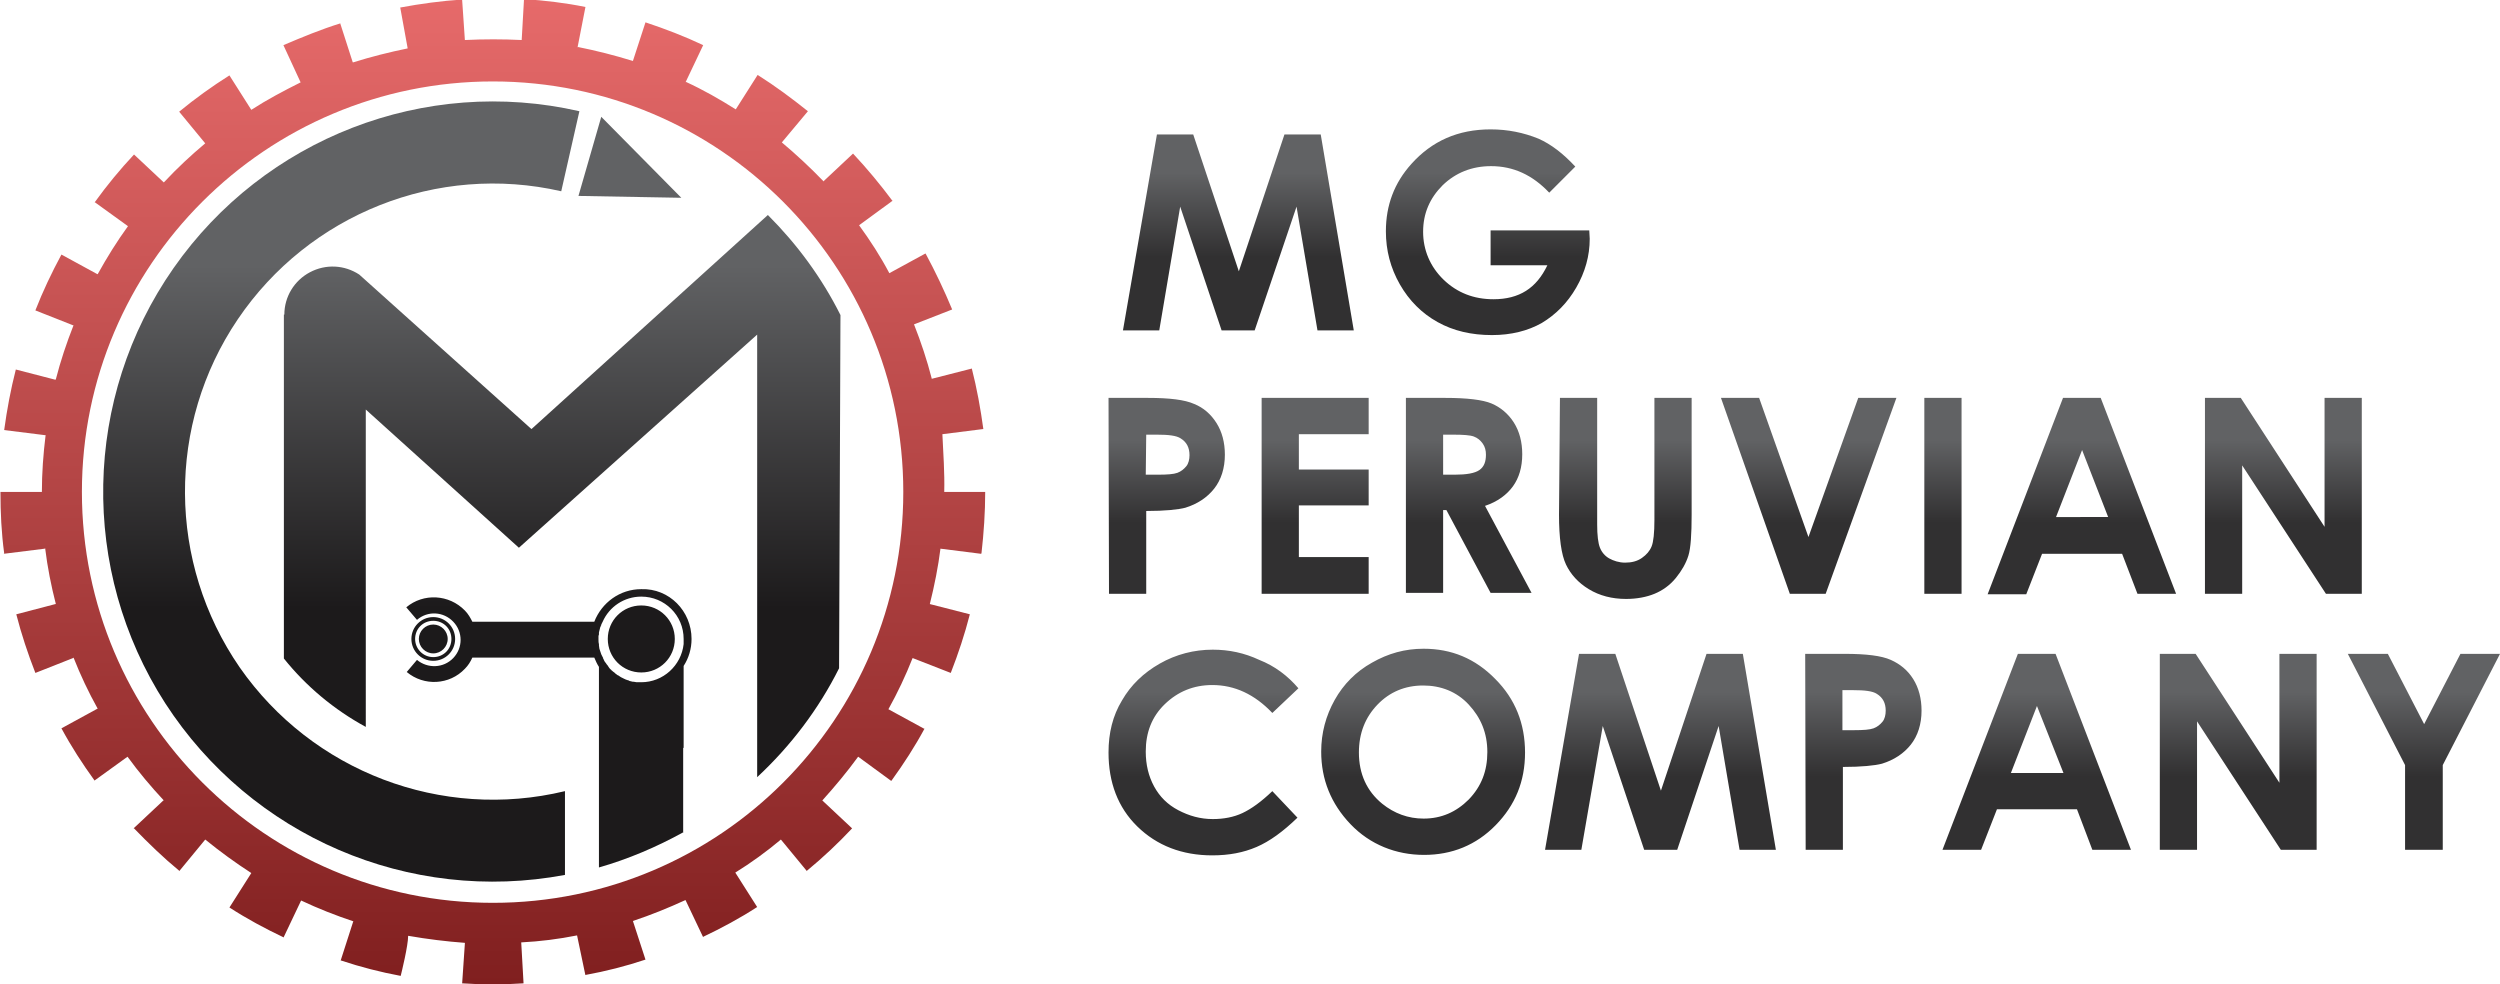 <svg xmlns="http://www.w3.org/2000/svg" xmlns:xlink="http://www.w3.org/1999/xlink" id="Capa_2_00000176006613832932558130000004636599317142002320_" x="0px" y="0px" viewBox="0 0 537.2 211.5" style="enable-background:new 0 0 537.2 211.5;" xml:space="preserve"><style type="text/css">	.st0{fill:url(#SVGID_1_);}	.st1{fill:url(#SVGID_00000127006450614922267070000012795019362872304041_);}	.st2{fill:url(#SVGID_00000170961962433201921130000000437969779146691479_);}	.st3{fill:url(#SVGID_00000145745038122162634150000005172346583928956588_);}	.st4{fill:url(#SVGID_00000119104601786020354550000005020231488977936539_);}</style><g id="Capa_1-2">	<g>		<g>							<linearGradient id="SVGID_1_" gradientUnits="userSpaceOnUse" x1="105.875" y1="2.5" x2="105.875" y2="214" gradientTransform="matrix(1 0 0 -1 0 214)">				<stop offset="0" style="stop-color:#801F1F"></stop>				<stop offset="1" style="stop-color:#E66A6A"></stop>			</linearGradient>			<path class="st0" d="M13.2,156.6C13.2,156.6,13.2,156.6,13.2,156.6L13.2,156.6L13.2,156.6L13.2,156.6z M86.1,209.6    C86.1,209.6,86.1,209.6,86.1,209.6c-0.1,0.1-0.1,0.1-0.1,0.1L86.1,209.6L86.1,209.6z M3.4,132L3.4,132L3.4,132L3.4,132L3.4,132z     M0,105.7L0,105.7C0.1,105.7,0.1,105.7,0,105.7L0,105.7z M112.6,211.3C112.6,211.3,112.5,211.3,112.6,211.3L112.6,211.3    L112.6,211.3z M183.1,178.1C183.1,178.1,183.1,178.1,183.1,178.1L183.1,178.1L183.1,178.1L183.1,178.1z M138.6,206.3    C138.6,206.3,138.6,206.3,138.6,206.3L138.6,206.3L138.6,206.3z M162.6,195C162.6,195,162.6,195,162.6,195L162.6,195L162.6,195    L162.6,195z M211.8,105.6C211.8,105.6,211.8,105.7,211.8,105.6L211.8,105.6L211.8,105.6z M99.2,0L99.2,0C99.2,0,99.2,0,99.2,0    L99.2,0z M125.7,1.6L125.7,1.6L125.7,1.6L125.7,1.6L125.7,1.6z M202.9,105.7h8.8c0,4.4-0.3,8.8-0.8,13.2l-0.1,0.1l-8.7-1.1v-0.1    c-0.5,4-1.3,8-2.3,12h0l8.6,2.2h0c-1.1,4.3-2.5,8.5-4.1,12.6l0,0l-8.2-3.2c-1.5,3.8-3.2,7.4-5.2,11l0,0l7.7,4.2l0.1-0.1    c-2.1,3.9-4.5,7.6-7.1,11.2l-0.1,0.1l-7.1-5.2c-2.4,3.3-5,6.4-7.7,9.4l0,0l6.4,6c-3,3.2-6.3,6.3-9.7,9.1l0,0.1l-5.6-6.8    c-3.1,2.6-6.4,5-9.8,7.1l0,0l4.7,7.4c-3.7,2.4-7.6,4.5-11.6,6.4l0,0.1l-3.8-8c-3.7,1.7-7.4,3.2-11.3,4.5l0,0l2.7,8.3    c-4.2,1.4-8.5,2.5-12.9,3.3v0.1L124,201c-4,0.8-8,1.3-12,1.5h0l0.5,8.8c-4.4,0.3-8.8,0.3-13.2,0l0,0.1l0.6-8.8    c-4-0.3-8.1-0.8-12.1-1.5h-0.1c0,2.1-1.4,7.8-1.6,8.6c-4.3-0.8-8.6-1.9-12.8-3.3l-0.1,0l2.7-8.4l0.1,0c-3.9-1.3-7.7-2.8-11.3-4.5    h0l-3.8,8l0-0.1c-4-1.9-7.9-4-11.6-6.4l0,0l4.7-7.4l0,0c-3.4-2.2-6.7-4.6-9.9-7.2l0,0l-5.6,6.8l0-0.1c-3.4-2.8-6.6-5.9-9.7-9.1    l-0.1,0l6.4-6h0.1c-2.8-3-5.4-6.1-7.8-9.4l0,0l-7.2,5.2l0.1-0.1c-2.6-3.6-5-7.3-7.1-11.2l7.7-4.2l0.1,0c-2-3.6-3.7-7.2-5.2-11    l-0.1,0.1l-8.1,3.2l0,0c-1.6-4.1-3-8.3-4.1-12.6l8.4-2.2h0.1c-1-3.9-1.8-7.9-2.3-12l-0.1,0.1L0.8,119l0.1-0.1    c-0.6-4.4-0.8-8.8-0.8-13.2h8.8l0.1,0c0-4.1,0.3-8.1,0.8-12.2H9.6l-8.8-1.1l0.1,0c0.6-4.4,1.4-8.7,2.5-13l8.5,2.2l0.1-0.1    c1-3.9,2.3-7.8,3.8-11.6l-0.1,0l-8.1-3.2l0,0c1.6-4.1,3.5-8.1,5.6-12l7.7,4.2l0.1,0c2-3.6,4.1-7,6.5-10.3l0,0l-7.2-5.2h0.1    c2.6-3.6,5.4-7,8.4-10.2l6.4,6l0.1-0.1c2.8-3,5.7-5.7,8.8-8.3l-5.6-6.8l0,0c3.4-2.8,7-5.4,10.8-7.8l0,0l4.7,7.4l0,0    c3.4-2.2,7-4.1,10.6-5.9l-3.7-8h0C64.9,8,69,6.3,73.2,5l-0.1,0l2.7,8.4l0.1,0c3.8-1.2,7.8-2.2,11.7-3L86,1.6l0.1,0    c4.3-0.8,8.7-1.4,13.2-1.7l0.6,8.8l0-0.1c4.1-0.2,8.1-0.2,12.2,0l0.5-8.8h0c4.4,0.3,8.8,0.8,13.2,1.7l-1.7,8.7l0.1-0.1    c4,0.8,7.9,1.8,11.8,3l2.7-8.3v0c4.2,1.4,8.4,3,12.4,4.9h0l-3.8,8l0.1-0.1c3.7,1.7,7.2,3.7,10.7,5.9l4.7-7.4l0,0    c3.8,2.4,7.3,5,10.8,7.8l0,0l-5.6,6.7c3.1,2.6,6.1,5.4,8.9,8.3v0.1l6.4-6v0c3,3.2,5.9,6.7,8.5,10.2h-0.1l-7.1,5.2    c2.4,3.3,4.6,6.7,6.5,10.3l0,0l7.7-4.2h0.1c2.1,3.9,4,7.9,5.7,12l0,0l-8.2,3.2c1.5,3.8,2.8,7.7,3.8,11.6l0,0.1l8.6-2.2l0-0.1    c1.1,4.3,1.9,8.7,2.5,13.1l-0.1,0l-8.7,1.1h0C202.7,97.5,203,101.6,202.9,105.7L202.9,105.7L202.9,105.7z M194.1,105.7    c0-48.7-39.5-88.2-88.2-88.2S17.6,57,17.6,105.7S57.1,194,105.9,194S194.1,154.5,194.1,105.7L194.1,105.7z M28.7,33.2L28.7,33.2    C28.7,33.2,28.8,33.2,28.7,33.2C28.8,33.2,28.7,33.2,28.7,33.2z M3.4,79.4L3.4,79.4C3.4,79.4,3.4,79.3,3.4,79.4L3.4,79.4    L3.4,79.4z M13.1,54.7L13.1,54.7C13.1,54.7,13.2,54.7,13.1,54.7L13.1,54.7L13.1,54.7z"></path>							<linearGradient id="SVGID_00000005974282318405767140000015186730477052459680_" gradientUnits="userSpaceOnUse" x1="101.372" y1="24.571" x2="101.372" y2="192.163" gradientTransform="matrix(1 0 0 -1 0 214)">				<stop offset="0.35" style="stop-color:#1C1A1B"></stop>				<stop offset="0.79" style="stop-color:#616264"></stop>			</linearGradient>			<path style="fill:url(#SVGID_00000005974282318405767140000015186730477052459680_);" d="M78.8,156.2L78.8,156.2L78.8,156.2    L78.8,156.2L78.8,156.2z M180.6,67.7L180.6,67.7c-4-8-9.3-15.2-15.6-21.5h0l-50.8,46L77.2,59v0c-3.2-2.1-7.2-2.3-10.6-0.5    s-5.5,5.3-5.5,9.1l-0.1,0v73.9l0,0c4.8,6,10.8,11,17.6,14.7V88l32.9,29.7l51.2-45.8V167l0,0c7.2-6.7,13.2-14.6,17.6-23.4h0    L180.6,67.7L180.6,67.7z M137.8,130.1c-4,0-7.2,3.2-7.2,7.2s3.2,7.2,7.2,7.2s7.2-3.2,7.2-7.2S141.8,130.1,137.8,130.1z     M93.1,140.4c1.7,0,3.1-1.4,3.1-3.1s-1.4-3.1-3.1-3.1s-3.1,1.4-3.1,3.1S91.4,140.4,93.1,140.4z M51.5,143.4    C36,120.9,35.8,91.2,51.1,68.6S94,35,120.6,41.1l3.9-17.2c-33.2-7.6-67.7,5.8-87.2,33.7s-20.2,64.9-1.8,93.5    c18.5,28.6,52.4,43.2,85.9,36.9v-18C94.9,176.4,67.1,165.8,51.5,143.4L51.5,143.4z M146.4,42.5l-17.2-17.4l-4.9,17L146.4,42.5    L146.4,42.5z M87.2,144.3L87.2,144.3C87.2,144.3,87.2,144.3,87.2,144.3L87.2,144.3L87.2,144.3z M88.4,137.3    c0-2.6,2.1-4.7,4.7-4.7s4.7,2.1,4.7,4.7s-2.1,4.7-4.7,4.7S88.4,139.9,88.4,137.3z M89.2,137.3c0,2.1,1.7,3.9,3.9,3.9    s3.9-1.7,3.9-3.9s-1.7-3.9-3.9-3.9S89.2,135.1,89.2,137.3z M148.6,137.3c0,2.1-0.6,4.1-1.7,5.8v17.6h-0.1v18.1l0.1,0    c-5.8,3.2-11.9,5.8-18.2,7.6l0,0.1v-43.2c-0.4-0.6-0.7-1.3-1-2h-26.2c-0.4,0.9-0.9,1.7-1.6,2.4c-3.3,3.5-8.8,3.8-12.5,0.7    l2.2-2.6v0c2.3,1.9,5.7,1.8,7.8-0.4s2.1-5.6,0-7.8c-2.1-2.2-5.5-2.4-7.8-0.4v0l-2.3-2.7l0,0c3.7-3.1,9.2-2.8,12.6,0.7    c0.7,0.7,1.2,1.6,1.6,2.4h26.2c1.6-4.1,5.5-7,10.1-7C143.8,126.4,148.6,131.3,148.6,137.3L148.6,137.3z M146.9,137.3L146.9,137.3    L146.9,137.3c0-5.1-4.1-9.1-9.1-9.1c-3.7,0-6.9,2.2-8.3,5.4c-0.1,0.2-0.2,0.4-0.3,0.6c0,0,0,0.1,0,0.1c0,0.1-0.1,0.1-0.1,0.2    c0,0.1,0,0.1-0.1,0.2l0,0c-0.1,0.4-0.2,0.8-0.3,1.2c0,0.1,0,0.2,0,0.3c0,0.1,0,0.3-0.1,0.4c0,0.3,0,0.5,0,0.8c0,0.3,0,0.7,0.1,1    c0,0.1,0,0.2,0,0.3c0,0.2,0.1,0.5,0.1,0.7c0,0.1,0.1,0.2,0.1,0.3c0.1,0.2,0.1,0.4,0.2,0.6c0,0.1,0.1,0.2,0.1,0.3    c0.1,0.2,0.2,0.4,0.3,0.6c0.1,0.1,0.1,0.2,0.1,0.3c0.1,0.1,0.1,0.2,0.2,0.4c0.1,0.2,0.2,0.4,0.4,0.6c0.1,0.1,0.1,0.2,0.2,0.3    c0.1,0.1,0.2,0.2,0.3,0.4c0.1,0.1,0.1,0.2,0.2,0.3c0.1,0.1,0.2,0.3,0.4,0.4c0.1,0.1,0.1,0.2,0.2,0.2c0.1,0.1,0.3,0.3,0.5,0.4    c0.1,0.1,0.1,0.1,0.2,0.2c0.1,0.1,0.3,0.2,0.4,0.3c0.1,0.1,0.1,0.1,0.2,0.1c0.2,0.1,0.4,0.3,0.6,0.4c0.1,0,0.1,0.1,0.2,0.1    c0.2,0.1,0.4,0.2,0.6,0.3c0.1,0,0.2,0.1,0.2,0.1c0.2,0.1,0.4,0.1,0.6,0.2c0.1,0,0.1,0,0.2,0.1c0.2,0.1,0.5,0.1,0.8,0.2    c0.1,0,0.1,0,0.2,0c0.2,0,0.4,0.1,0.6,0.1c0.1,0,0.2,0,0.2,0c0.3,0,0.6,0,0.8,0c4.7,0,8.6-3.6,9.1-8.2    C146.9,137.9,146.9,137.6,146.9,137.3L146.9,137.3z"></path>		</g>		<g>							<linearGradient id="SVGID_00000101082426001894398060000004407753231611843990_" gradientUnits="userSpaceOnUse" x1="291.4" y1="141.97" x2="291.4" y2="186.17" gradientTransform="matrix(1 0 0 -1 0 214)">				<stop offset="0.38" style="stop-color:#313031"></stop>				<stop offset="0.79" style="stop-color:#616264"></stop>			</linearGradient>			<path style="fill:url(#SVGID_00000101082426001894398060000004407753231611843990_);" d="M248.6,28.9h7.8l9.8,29.4l9.8-29.4h7.8    l7.1,42.1h-7.8l-4.5-26.6L269.6,71h-7.1l-8.9-26.6L249.1,71h-7.8L248.6,28.9L248.6,28.9z M338.5,35.8l-5.6,5.6    c-3.6-3.8-7.7-5.7-12.5-5.7c-4.1,0-7.6,1.4-10.4,4.1c-2.8,2.8-4.2,6.1-4.2,10s1.5,7.5,4.4,10.3s6.5,4.2,10.7,4.2    c2.8,0,5.1-0.6,7-1.8c1.9-1.2,3.4-3,4.6-5.5h-12.2v-7.5h21.2l0.1,1.8c0,3.7-1,7.2-2.9,10.5c-1.9,3.3-4.4,5.8-7.4,7.6    c-3,1.7-6.6,2.6-10.7,2.6c-4.4,0-8.3-0.9-11.7-2.8c-3.4-1.9-6.1-4.6-8.1-8.1c-2-3.5-3-7.3-3-11.4c0-5.6,1.8-10.4,5.5-14.5    c4.4-4.9,10-7.4,17-7.4c3.7,0,7.1,0.7,10.3,2C333.3,31,335.9,33,338.5,35.8L338.5,35.8z"></path>							<linearGradient id="SVGID_00000150823046128635385830000006499787027304086681_" gradientUnits="userSpaceOnUse" x1="372.875" y1="85.32" x2="372.875" y2="128.47" gradientTransform="matrix(1 0 0 -1 0 214)">				<stop offset="0.38" style="stop-color:#313031"></stop>				<stop offset="0.79" style="stop-color:#616264"></stop>			</linearGradient>			<path style="fill:url(#SVGID_00000150823046128635385830000006499787027304086681_);" d="M238.2,85.5h8.5c4.6,0,7.9,0.4,9.9,1.3    c2,0.8,3.6,2.2,4.8,4.1c1.2,1.9,1.8,4.2,1.8,6.8c0,2.9-0.8,5.4-2.3,7.3s-3.6,3.3-6.2,4.1c-1.5,0.4-4.4,0.7-8.4,0.7v17.8h-8    L238.2,85.5L238.2,85.5z M246.2,102h2.6c2,0,3.4-0.1,4.2-0.4s1.4-0.8,1.9-1.4s0.7-1.5,0.7-2.4c0-1.6-0.6-2.8-1.9-3.6    c-0.9-0.6-2.6-0.8-5.1-0.8h-2.3L246.2,102L246.2,102z M271.1,85.5h23v7.8h-15v7.6h15v7.7h-15v11.1h15v7.9h-23V85.5L271.1,85.5z     M302.1,85.5h8.5c4.6,0,8,0.4,9.9,1.2s3.6,2.2,4.8,4.1c1.2,1.9,1.8,4.2,1.8,6.8c0,2.8-0.7,5.1-2,6.9s-3.3,3.3-6,4.2l10,18.7h-8.8    l-9.5-17.8h-0.7v17.8h-8L302.1,85.5L302.1,85.5z M310.1,102h2.5c2.5,0,4.3-0.3,5.3-1s1.4-1.8,1.4-3.3c0-0.9-0.2-1.7-0.7-2.4    c-0.5-0.7-1.1-1.2-1.9-1.5s-2.3-0.4-4.4-0.4h-2.2V102z M335.2,85.5h8v27.2c0,2.3,0.2,4,0.6,5s1.1,1.8,2,2.3s2.1,0.9,3.4,0.9    c1.4,0,2.6-0.3,3.6-1s1.7-1.5,2.1-2.5c0.4-1,0.6-2.9,0.6-5.7V85.5h8v25.1c0,4.2-0.2,7.2-0.7,8.8c-0.5,1.6-1.4,3.2-2.7,4.8    s-2.9,2.7-4.6,3.4s-3.8,1.1-6.1,1.1c-3,0-5.7-0.7-8-2.1s-3.9-3.2-4.9-5.3c-1-2.1-1.5-5.7-1.5-10.7L335.2,85.5L335.2,85.5z     M369.8,85.5h8.2l10.6,29.9l10.7-29.9h8.2l-15.2,42.1h-7.7L369.8,85.5L369.8,85.5z M413.5,85.5h8v42.1h-8V85.5z M443.3,85.5h8.1    l16.2,42.1h-8.3L456,119h-17.2l-3.4,8.7h-8.3L443.3,85.5L443.3,85.5z M447.4,96.7l-5.6,14.4H453L447.4,96.7L447.4,96.7z     M473.8,85.5h7.7l18,27.7V85.5h8v42.1h-7.7l-18-27.6v27.6h-8V85.5z"></path>							<linearGradient id="SVGID_00000041274519457643192900000016946572038631445694_" gradientUnits="userSpaceOnUse" x1="387.725" y1="30.36" x2="387.725" y2="74.57" gradientTransform="matrix(1 0 0 -1 0 214)">				<stop offset="0.38" style="stop-color:#313031"></stop>				<stop offset="0.79" style="stop-color:#616264"></stop>			</linearGradient>			<path style="fill:url(#SVGID_00000041274519457643192900000016946572038631445694_);" d="M279,147.9l-5.6,5.3    c-3.8-4-8.1-6-12.9-6c-4,0-7.4,1.4-10.2,4.1s-4.1,6.1-4.1,10.2c0,2.8,0.6,5.3,1.8,7.5c1.2,2.2,2.9,3.9,5.2,5.1s4.7,1.9,7.4,1.9    c2.3,0,4.5-0.4,6.4-1.3c1.9-0.9,4-2.4,6.4-4.7l5.4,5.7c-3.1,3-6,5.1-8.8,6.3c-2.8,1.2-5.9,1.8-9.5,1.8c-6.5,0-11.9-2.1-16.1-6.2    c-4.2-4.1-6.2-9.5-6.2-15.9c0-4.2,0.9-7.9,2.9-11.2c1.9-3.3,4.6-5.9,8.1-7.9c3.5-2,7.4-3,11.4-3c3.5,0,6.8,0.7,10,2.2    C273.9,143.1,276.7,145.2,279,147.9L279,147.9z M305.9,139.4c6,0,11.1,2.1,15.4,6.5c4.3,4.3,6.4,9.6,6.4,15.8s-2.1,11.3-6.3,15.6    s-9.4,6.4-15.4,6.4s-11.6-2.2-15.8-6.6c-4.2-4.4-6.3-9.6-6.3-15.6c0-4,1-7.7,2.9-11.1s4.6-6.1,8-8    C298.3,140.4,301.9,139.4,305.9,139.4L305.9,139.4z M305.8,147.3c-3.9,0-7.2,1.4-9.8,4.1c-2.6,2.7-4,6.1-4,10.3    c0,4.6,1.7,8.3,5,11c2.6,2.1,5.6,3.2,8.9,3.2c3.8,0,7-1.4,9.7-4.1c2.7-2.8,4-6.1,4-10.2s-1.4-7.4-4-10.2S309.6,147.3,305.8,147.3    L305.8,147.3z M339.3,140.5h7.8l9.8,29.4l9.8-29.4h7.8l7.1,42.1h-7.8l-4.5-26.6l-8.9,26.6h-7.1l-8.9-26.6l-4.6,26.6H332    L339.3,140.5z M387.9,140.5h8.5c4.6,0,7.9,0.4,9.9,1.3s3.6,2.2,4.8,4.1c1.2,1.9,1.8,4.2,1.8,6.8c0,2.9-0.8,5.4-2.3,7.3    s-3.6,3.3-6.2,4.1c-1.5,0.4-4.4,0.7-8.4,0.7v17.8h-8L387.9,140.5L387.9,140.5z M395.9,156.9h2.5c2,0,3.4-0.1,4.2-0.4    s1.4-0.8,1.9-1.4s0.7-1.5,0.7-2.4c0-1.6-0.6-2.8-1.9-3.6c-0.9-0.6-2.6-0.8-5.1-0.8h-2.3L395.9,156.9L395.9,156.9z M433.6,140.5    h8.1l16.2,42.1h-8.3l-3.3-8.7h-17.2l-3.4,8.7h-8.3L433.6,140.5L433.6,140.5z M437.7,151.7l-5.6,14.4h11.3L437.7,151.7    L437.7,151.7z M464.1,140.5h7.7l18,27.7v-27.7h8v42.1h-7.7l-18-27.6v27.6h-8V140.5z M504.5,140.5h8.6l7.8,15.1l7.8-15.1h8.5    l-12.3,23.9v18.2h-8.1v-18.2L504.5,140.5L504.5,140.5z"></path>		</g>	</g></g></svg>